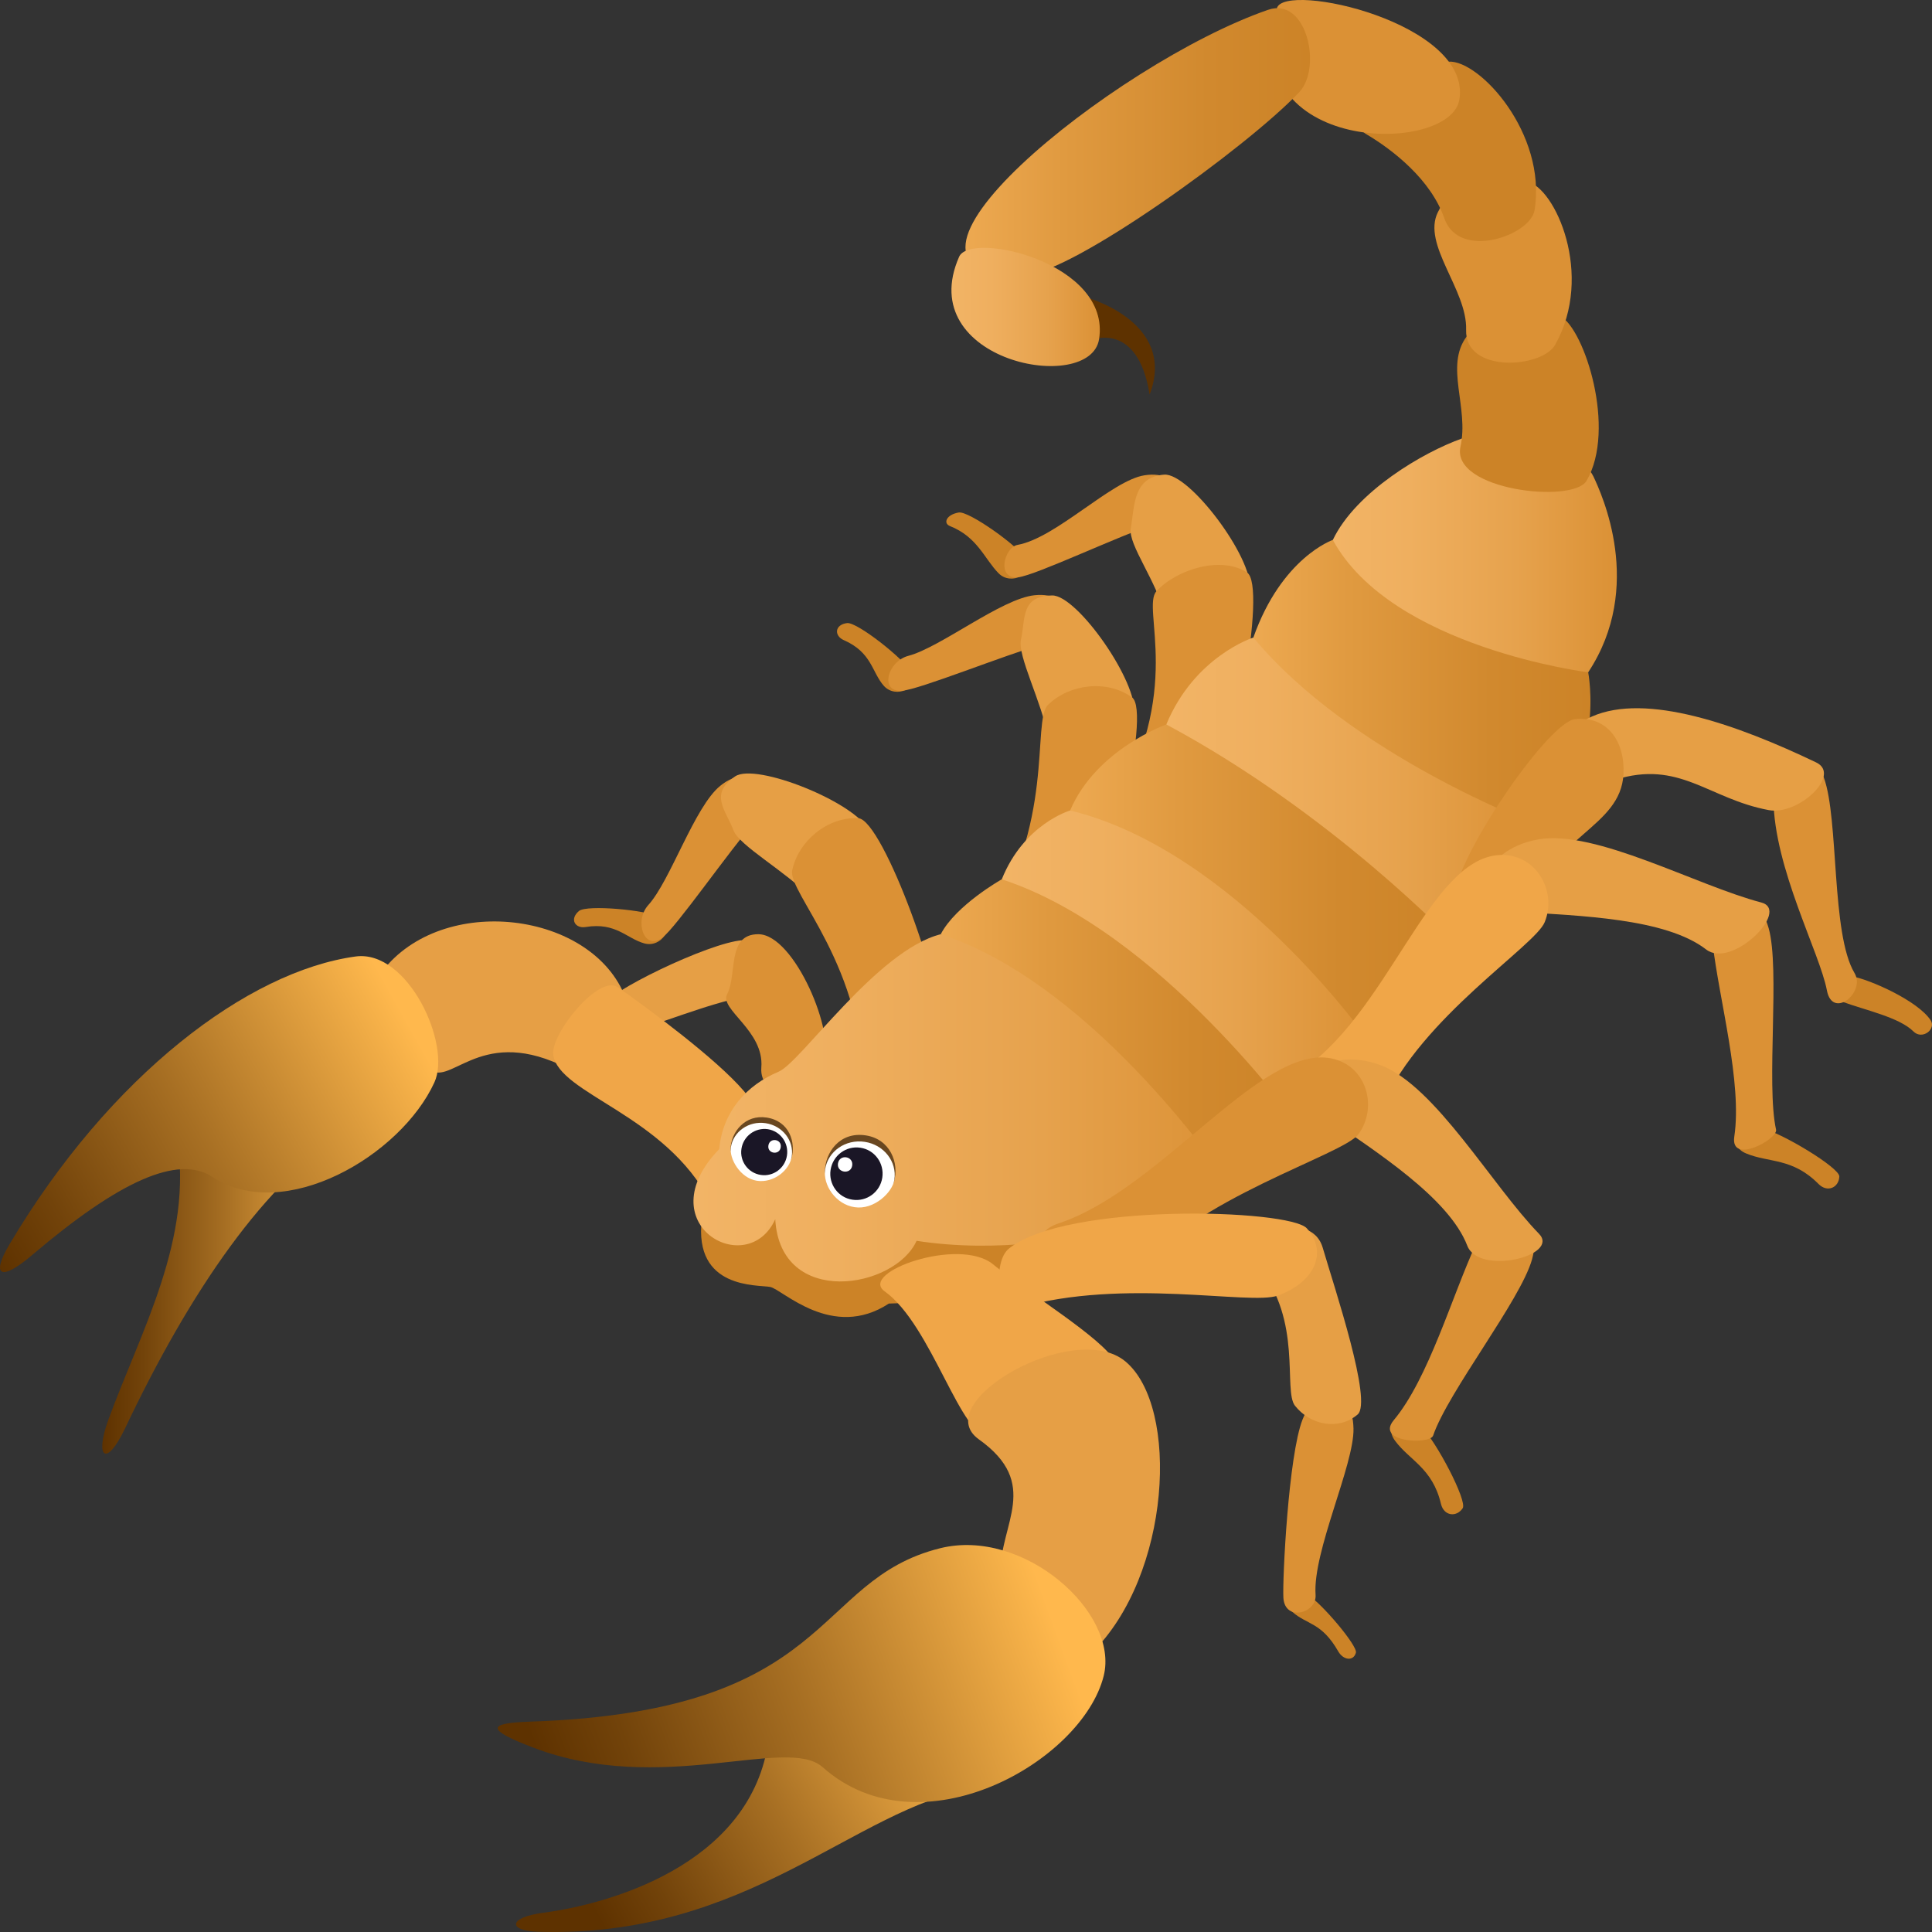 <?xml version="1.0" encoding="utf-8"?>
<!-- Generator: Adobe Illustrator 15.0.0, SVG Export Plug-In . SVG Version: 6.00 Build 0)  -->
<!DOCTYPE svg PUBLIC "-//W3C//DTD SVG 1.1//EN" "http://www.w3.org/Graphics/SVG/1.1/DTD/svg11.dtd">
<svg version="1.1" id="Layer_1" xmlns:x="http://ns.adobe.com/Extensibility/1.0/" xmlns:i="http://ns.adobe.com/AdobeIllustrator/10.0/" xmlns:graph="http://ns.adobe.com/Graphs/1.0/"
	 xmlns="http://www.w3.org/2000/svg" xmlns:xlink="http://www.w3.org/1999/xlink" xmlns:a="http://ns.adobe.com/AdobeSVGViewerExtensions/3.0/"
	 x="0px" y="0px" width="64px" height="64px" viewBox="0 0 64 64" enable-background="new 0 0 64 64" xml:space="preserve">
<rect x="0" y="0" width="64" height="64" fill="#333333" stroke="none"/>
<path fill="#CC8327" d="M47.104,28.896c-14.984,1.643-23.856,11.493-23.856,11.493c-0.275,2.33,1.851,2.163,2.266,2.243
	c0.406,0.078,2.05,1.781,3.931,0.55C33.867,43.078,43.197,41.533,47.104,28.896z"/>
<path fill="#CC8327" d="M19.181,30.176c0.263-0.213,2.256-0.03,2.685,0.206c0.528,0.284,0.056,1.024-0.515,0.871
	c-0.595-0.161-0.942-0.71-1.953-0.544C19.055,30.766,18.854,30.45,19.181,30.176z"/>
<path fill="#DB9135" d="M23.859,26.032c-0.852,0.688-1.646,3.135-2.382,3.947c-0.482,0.532-0.137,1.533,0.46,1.086
	c0.46-0.341,2.185-2.839,3.123-3.92C25.879,26.191,24.886,25.19,23.859,26.032z"/>
<path fill="#E69F45" d="M24.352,25.719c-0.869,0.589-0.313,1.109-0.057,1.781c0.195,0.521,1.713,1.346,2.572,2.237
	c0.762,0.779,2.439-1.084,1.922-2.215C28.357,26.587,25.044,25.252,24.352,25.719z"/>
<path fill="#DB9135" d="M28.432,27.104c-1.025-0.051-1.983,0.76-2.188,1.721c-0.162,0.744,2.437,3.189,2.358,7.385
	c-0.031,1.513,2.309-0.053,2.58-1.744C31.406,33.065,29.25,27.143,28.432,27.104z"/>
<path fill="#CC8327" d="M28.063,20.64c0.338-0.035,1.902,1.202,2.131,1.633c0.285,0.524-0.52,0.887-0.914,0.448
	c-0.406-0.458-0.393-1.105-1.33-1.517C27.631,21.065,27.641,20.692,28.063,20.64z"/>
<path fill="#DB9135" d="M34.27,19.718c-1.094,0.113-3.113,1.726-4.178,2.007c-0.697,0.183-0.963,1.207-0.217,1.158
	c0.576-0.036,3.4-1.187,4.781-1.58C35.869,20.951,35.594,19.575,34.27,19.718z"/>
<path fill="#E69F45" d="M34.854,19.725c-1.051,0.021-0.875,0.759-1.033,1.459c-0.125,0.542,0.688,2.057,0.91,3.269
	c0.207,1.066,2.643,0.423,2.834-0.807C37.723,22.629,35.691,19.712,34.854,19.725z"/>
<path fill="#DB9135" d="M37.5,23.102c-0.83-0.601-2.08-0.443-2.785,0.249c-0.545,0.533,0.273,3.991-2.115,7.456
	c-0.861,1.249,1.961,1.212,3.123-0.055C36.684,29.702,38.162,23.58,37.5,23.102z"/>
<path fill="#CC8327" d="M31.762,16.977c0.334-0.052,1.959,1.104,2.211,1.524c0.309,0.509-0.479,0.91-0.891,0.492
	c-0.471-0.476-0.695-1.203-1.619-1.569C31.242,17.336,31.34,17.048,31.762,16.977z"/>
<path fill="#DB9135" d="M37.912,15.745c-1.088,0.168-2.92,2.073-4.203,2.305c-0.447,0.081-0.715,1.159,0.029,1.071
	c0.57-0.064,3.279-1.351,4.641-1.813C39.572,16.897,39.227,15.537,37.912,15.745z"/>
<path fill="#E69F45" d="M38.568,15.723c-1.049,0.072-0.982,1.069-1.109,1.778c-0.096,0.545,0.867,1.75,1.154,2.95
	c0.262,1.054,2.66,0.289,2.789-0.948C41.508,18.48,39.406,15.667,38.568,15.723z"/>
<path fill="#DB9135" d="M41.309,18.964c-0.859-0.561-2.332-0.104-3,0.621c-0.516,0.56,0.957,3.335-1.5,7.317
	c-0.799,1.289,2.018,1.114,3.115-0.212C40.83,25.597,41.994,19.407,41.309,18.964z"/>
<path fill="#E69F45" d="M24.585,31.147c-1.102,0.083-4.537,1.735-4.704,2.247c-0.205,0.646-0.02,0.838,0.727,0.811
	c0.576-0.021,2.208-0.733,3.612-1.088C25.457,32.798,25.918,31.042,24.585,31.147z"/>
<path fill="#DB9135" d="M25.119,30.947c-1.052,0-0.689,1.33-1.032,1.985c-0.267,0.506,1.234,1.209,1.133,2.43
	c-0.078,1.075,1.548,1.032,2.062-0.133C27.705,34.267,26.321,30.947,25.119,30.947z"/>
<linearGradient id="SVGID_1_" gradientUnits="userSpaceOnUse" x1="3.387" y1="42.792" x2="11.553" y2="42.792">
	<stop  offset="0" style="stop-color:#5E3200"/>
	<stop  offset="0.164" style="stop-color:#72430A"/>
	<stop  offset="0.501" style="stop-color:#A76F23"/>
	<stop  offset="0.979" style="stop-color:#FBB54B"/>
	<stop  offset="1" style="stop-color:#FFB84D"/>
	<a:midPointStop  offset="0" style="stop-color:#5E3200"/>
	<a:midPointStop  offset="0.545" style="stop-color:#5E3200"/>
	<a:midPointStop  offset="1" style="stop-color:#FFB84D"/>
</linearGradient>
<path fill="url(#SVGID_1_)" d="M11.553,37.432c-2.751,1.663-5.264,5.357-7.414,9.892c-0.617,1.298-1.01,0.973-0.552-0.285
	c1.075-2.949,2.831-6.006,2.271-9.372L11.553,37.432z"/>
<path fill="#E69F45" d="M20.814,33.336c-0.832-3.014-5.788-3.81-7.969-1.38c-0.922,1.029,0.47,2.561,1.324,3.421
	c0.714,0.719,1.645-1.369,4.393-0.104C20.184,36.021,21.32,35.183,20.814,33.336z"/>
<linearGradient id="SVGID_2_" gradientUnits="userSpaceOnUse" x1="-0.296" y1="41.553" x2="13.495" y2="33.835">
	<stop  offset="0" style="stop-color:#5E3200"/>
	<stop  offset="0.164" style="stop-color:#72430A"/>
	<stop  offset="0.501" style="stop-color:#A76F23"/>
	<stop  offset="0.979" style="stop-color:#FBB54B"/>
	<stop  offset="1" style="stop-color:#FFB84D"/>
	<a:midPointStop  offset="0" style="stop-color:#5E3200"/>
	<a:midPointStop  offset="0.545" style="stop-color:#5E3200"/>
	<a:midPointStop  offset="1" style="stop-color:#FFB84D"/>
</linearGradient>
<path fill="url(#SVGID_2_)" d="M14.389,35.858c-1.118,2.433-4.983,4.692-7.356,3.128c-1.142-0.752-3.112,0.159-5.964,2.585
	c-1.054,0.898-1.374,0.692-0.753-0.354c3.327-5.603,7.904-9.045,11.463-9.532C13.514,31.449,14.965,34.607,14.389,35.858z"/>
<path fill="#F0A648" d="M24.642,36.142c-0.923-1.079-3.166-2.729-4.175-3.439c-0.63-0.443-2.235,1.558-2.14,2.238
	c0.186,1.31,3.7,1.967,5.203,4.879C24.356,41.419,25.877,37.583,24.642,36.142z"/>
<linearGradient id="SVGID_3_" gradientUnits="userSpaceOnUse" x1="35.451" y1="29.217" x2="48.19" y2="29.217">
	<stop  offset="0" style="stop-color:#EDA951"/>
	<stop  offset="0.283" style="stop-color:#E09A40"/>
	<stop  offset="0.704" style="stop-color:#D1892E"/>
	<stop  offset="1" style="stop-color:#CC8327"/>
	<a:midPointStop  offset="0" style="stop-color:#EDA951"/>
	<a:midPointStop  offset="0.37" style="stop-color:#EDA951"/>
	<a:midPointStop  offset="1" style="stop-color:#CC8327"/>
</linearGradient>
<path fill="url(#SVGID_3_)" d="M48.189,31.224c0,0-3.658-5.201-9.553-7.225c0,0-2.326,0.822-3.186,2.848
	c5.824,3.85,9.852,7.587,9.852,7.587C47.611,33.368,48.189,31.224,48.189,31.224z"/>
<linearGradient id="SVGID_4_" gradientUnits="userSpaceOnUse" x1="38.637" y1="26.172" x2="50.865" y2="26.172">
	<stop  offset="0" style="stop-color:#F2B466"/>
	<stop  offset="0.267" style="stop-color:#EFAF5F"/>
	<stop  offset="0.647" style="stop-color:#E6A24D"/>
	<stop  offset="1" style="stop-color:#DB9135"/>
	<a:midPointStop  offset="0" style="stop-color:#F2B466"/>
	<a:midPointStop  offset="0.63" style="stop-color:#F2B466"/>
	<a:midPointStop  offset="1" style="stop-color:#DB9135"/>
</linearGradient>
<path fill="url(#SVGID_4_)" d="M50.865,27.303c0,0-4.854-3.492-9.346-6.184c0,0-1.949,0.62-2.883,2.88
	c5.516,2.95,9.553,7.225,9.553,7.225C50.967,29.325,50.865,27.303,50.865,27.303z"/>
<linearGradient id="SVGID_5_" gradientUnits="userSpaceOnUse" x1="41.52" y1="22.595" x2="52.687" y2="22.595">
	<stop  offset="0" style="stop-color:#EDA951"/>
	<stop  offset="0.283" style="stop-color:#E09A40"/>
	<stop  offset="0.704" style="stop-color:#D1892E"/>
	<stop  offset="1" style="stop-color:#CC8327"/>
	<a:midPointStop  offset="0" style="stop-color:#EDA951"/>
	<a:midPointStop  offset="0.37" style="stop-color:#EDA951"/>
	<a:midPointStop  offset="1" style="stop-color:#CC8327"/>
</linearGradient>
<path fill="url(#SVGID_5_)" d="M52.611,22.271c0,0-4.678-2.551-8.459-4.385c0,0-1.691,0.575-2.633,3.233
	c3.232,3.898,9.346,6.184,9.346,6.184C53.238,25.5,52.611,22.271,52.611,22.271z"/>
<linearGradient id="SVGID_6_" gradientUnits="userSpaceOnUse" x1="44.152" y1="18.356" x2="53.56" y2="18.356">
	<stop  offset="0" style="stop-color:#F2B466"/>
	<stop  offset="0.267" style="stop-color:#EFAF5F"/>
	<stop  offset="0.647" style="stop-color:#E6A24D"/>
	<stop  offset="1" style="stop-color:#DB9135"/>
	<a:midPointStop  offset="0" style="stop-color:#F2B466"/>
	<a:midPointStop  offset="0.63" style="stop-color:#F2B466"/>
	<a:midPointStop  offset="1" style="stop-color:#DB9135"/>
</linearGradient>
<path fill="url(#SVGID_6_)" d="M52.783,15.781c-0.473-1.006-3.486-1.559-4.348-1.257c-1.285,0.451-3.523,1.767-4.283,3.362
	c1.943,3.57,8.459,4.385,8.459,4.385C54.486,19.436,53.053,16.356,52.783,15.781z"/>
<path fill="#CC8327" d="M51.701,10.482c-1.031-0.562-2.035-0.795-3.119,0.668c-0.73,0.989,0.088,2.346-0.203,3.651
	c-0.311,1.44,3.732,1.892,4.178,1.125C53.553,14.212,52.486,10.911,51.701,10.482z"/>
<path fill="#DB9135" d="M50.586,6.017c-1.121-0.216-2.152-0.575-2.953,1.009c-0.539,1.074,0.975,2.57,0.934,3.896
	c-0.047,1.462,2.514,1.271,2.947,0.503C52.824,9.107,51.506,6.194,50.586,6.017z"/>
<path fill="#CC8327" d="M47.992,2.042c-1.1,0.061-3.502,1.945-2.75,2.392c0.908,0.534,2.16,1.521,2.602,2.796
	c0.488,1.404,2.857,0.572,2.992-0.271C51.242,4.417,49.01,1.986,47.992,2.042z"/>
<path fill="#DB9135" d="M42.299,0.271c-1.371,4.851,5.75,4.882,6.045,3.026C48.752,0.755,42.551-0.619,42.299,0.271z"/>
<path fill="#5E3200" d="M36.145,11.267c0,0,1.545-0.66,1.938,1.804c0.93-2.446-2.168-3.241-2.168-3.241L36.145,11.267z"/>
<linearGradient id="SVGID_7_" gradientUnits="userSpaceOnUse" x1="31.982" y1="4.69" x2="43.397" y2="4.69">
	<stop  offset="0" style="stop-color:#EDA951"/>
	<stop  offset="0.283" style="stop-color:#E09A40"/>
	<stop  offset="0.704" style="stop-color:#D1892E"/>
	<stop  offset="1" style="stop-color:#CC8327"/>
	<a:midPointStop  offset="0" style="stop-color:#EDA951"/>
	<a:midPointStop  offset="0.37" style="stop-color:#EDA951"/>
	<a:midPointStop  offset="1" style="stop-color:#CC8327"/>
</linearGradient>
<path fill="url(#SVGID_7_)" d="M42.008,0.325c-5.115,1.766-14.01,8.989-8.035,8.781c1.533-0.053,7.32-4.213,9.061-6.047
	C43.809,2.245,43.285-0.116,42.008,0.325z"/>
<linearGradient id="SVGID_8_" gradientUnits="userSpaceOnUse" x1="31.518" y1="10.169" x2="36.433" y2="10.169">
	<stop  offset="0" style="stop-color:#F2B466"/>
	<stop  offset="0.267" style="stop-color:#EFAF5F"/>
	<stop  offset="0.647" style="stop-color:#E6A24D"/>
	<stop  offset="1" style="stop-color:#DB9135"/>
	<a:midPointStop  offset="0" style="stop-color:#F2B466"/>
	<a:midPointStop  offset="0.63" style="stop-color:#F2B466"/>
	<a:midPointStop  offset="1" style="stop-color:#DB9135"/>
</linearGradient>
<path fill="url(#SVGID_8_)" d="M31.773,8.504c-1.535,3.479,4.338,4.587,4.635,2.733C36.813,8.696,32.15,7.647,31.773,8.504z"/>
<linearGradient id="SVGID_9_" gradientUnits="userSpaceOnUse" x1="33.185" y1="32.06" x2="45.303" y2="32.06">
	<stop  offset="0" style="stop-color:#F2B466"/>
	<stop  offset="0.267" style="stop-color:#EFAF5F"/>
	<stop  offset="0.647" style="stop-color:#E6A24D"/>
	<stop  offset="1" style="stop-color:#DB9135"/>
	<a:midPointStop  offset="0" style="stop-color:#F2B466"/>
	<a:midPointStop  offset="0.63" style="stop-color:#F2B466"/>
	<a:midPointStop  offset="1" style="stop-color:#DB9135"/>
</linearGradient>
<path fill="url(#SVGID_9_)" d="M45.303,34.435c0,0-4.4-6.257-9.852-7.587c0,0-1.529,0.442-2.266,2.281
	c5.029,4.24,9.836,8.144,9.836,8.144C45.055,36.102,45.303,34.435,45.303,34.435z"/>
<linearGradient id="SVGID_10_" gradientUnits="userSpaceOnUse" x1="31.164" y1="34.259" x2="43.022" y2="34.259">
	<stop  offset="0" style="stop-color:#EDA951"/>
	<stop  offset="0.283" style="stop-color:#E09A40"/>
	<stop  offset="0.704" style="stop-color:#D1892E"/>
	<stop  offset="1" style="stop-color:#CC8327"/>
	<a:midPointStop  offset="0" style="stop-color:#EDA951"/>
	<a:midPointStop  offset="0.37" style="stop-color:#EDA951"/>
	<a:midPointStop  offset="1" style="stop-color:#CC8327"/>
</linearGradient>
<path fill="url(#SVGID_10_)" d="M43.021,37.272c0,0-4.6-6.436-9.836-8.144c0,0-1.518,0.854-2.021,1.818
	c5.195,4.252,9.68,8.442,9.68,8.442C42.703,38.327,43.021,37.272,43.021,37.272z"/>
<linearGradient id="SVGID_11_" gradientUnits="userSpaceOnUse" x1="22.972" y1="36.698" x2="40.844" y2="36.698">
	<stop  offset="0" style="stop-color:#F2B466"/>
	<stop  offset="0.267" style="stop-color:#EFAF5F"/>
	<stop  offset="0.647" style="stop-color:#E6A24D"/>
	<stop  offset="1" style="stop-color:#DB9135"/>
	<a:midPointStop  offset="0" style="stop-color:#F2B466"/>
	<a:midPointStop  offset="0.63" style="stop-color:#F2B466"/>
	<a:midPointStop  offset="1" style="stop-color:#DB9135"/>
</linearGradient>
<path fill="url(#SVGID_11_)" d="M40.844,39.389c0,0-4.443-6.734-9.68-8.442c-2.113,0.532-4.635,4.246-5.369,4.553
	c-1.064,0.444-1.859,1.329-1.969,2.564c-2.403,2.483,0.934,4.358,1.855,2.324c0.167,2.951,3.963,2.308,4.682,0.716
	C35.656,41.917,40.844,39.389,40.844,39.389z"/>
<path fill="#CC8327" d="M63.951,33.79c-0.445-0.654-2.018-1.344-2.611-1.451c-0.725-0.131-0.941,0.611-0.289,0.853
	c0.738,0.27,1.867,0.51,2.332,0.974C63.676,34.463,64.154,34.091,63.951,33.79z"/>
<path fill="#DB9135" d="M61.432,32.231c-0.775-1.295-0.514-5.091-1.012-6.465c-0.221-0.608-1.68-0.122-1.672,0.712
	c0.021,2.281,1.535,5.086,1.77,6.328C60.701,33.784,61.816,32.872,61.432,32.231z"/>
<path fill="#E69F45" d="M60.162,25.256c-2.625-1.257-5.629-2.316-7.43-1.519c-1.629,0.722-0.814,2.594,0.756,2.098
	c2.154-0.681,3.092,0.625,5.105,1.001C59.58,27.02,61.012,25.663,60.162,25.256z"/>
<path fill="#DB9135" d="M52.178,23.821c-0.848,0.084-3.709,4.206-3.992,5.767c-0.344,1.889,2.156,2.256,2.582,0.488
	c0.576-2.393,2.92-2.642,3.012-4.434C53.836,24.565,53.244,23.71,52.178,23.821z"/>
<path fill="#CC8327" d="M60.93,38.973c0.012-0.29-1.926-1.458-2.563-1.596c-0.771-0.175-1.189,0.559-0.52,0.834
	c0.756,0.313,1.529,0.137,2.391,1.007C60.535,39.52,60.916,39.339,60.93,38.973z"/>
<path fill="#DB9135" d="M58.834,37.42c-0.334-1.505,0.139-5.321-0.246-6.676c-0.461-1.64-2.045-1.124-1.854,0.517
	c0.217,1.861,0.984,4.614,0.717,6.389C57.311,38.6,58.902,37.735,58.834,37.42z"/>
<path fill="#E69F45" d="M58.344,29.896c-2.16-0.567-5.484-2.421-7.387-2.09c-1.961,0.344-2.488,2.275-0.684,2.397
	c2.045,0.138,4.896,0.206,6.246,1.25C57.371,32.11,59.33,30.155,58.344,29.896z"/>
<path fill="#F0A648" d="M49.686,28.323c-2.371,0.099-3.713,5.36-6.73,7.243c-1.736,1.084,2.104,2.748,2.855,1.03
	c1.264-2.886,5.043-5.263,5.359-6.048C51.588,29.531,50.893,28.273,49.686,28.323z"/>
<path fill="#694720" d="M25.394,37.02c0.771,0.119,0.972,0.838,0.824,1.351c-0.108,0.384-2.026,0.092-2.017-0.306
	C24.215,37.489,24.688,36.912,25.394,37.02z"/>
<path fill="#FFFFFF" d="M25.364,37.207c0.558,0.084,0.943,0.58,0.863,1.104c-0.07,0.455-0.598,0.887-1.154,0.803
	c-0.559-0.088-0.92-0.734-0.862-1.107C24.291,37.481,24.808,37.122,25.364,37.207z"/>
<path fill="#1A1626" d="M25.436,37.406c-0.418-0.061-0.81,0.227-0.874,0.647c-0.065,0.415,0.222,0.805,0.639,0.868
	c0.413,0.065,0.804-0.224,0.868-0.641C26.134,37.859,25.849,37.472,25.436,37.406z"/>
<path fill="#FFFFFF" d="M25.454,37.946c-0.044,0.274,0.368,0.335,0.408,0.062C25.908,37.729,25.496,37.668,25.454,37.946z"/>
<path fill="#694720" d="M28.678,37.611c-0.877-0.133-1.342,0.582-1.354,1.188c-0.016,0.455,2.168,0.785,2.291,0.349
	C29.795,38.517,29.484,37.732,28.678,37.611z"/>
<path fill="#FFFFFF" d="M28.645,37.825c-0.633-0.096-1.219,0.312-1.311,0.909c-0.08,0.516,0.344,1.163,0.979,1.256
	c0.635,0.097,1.25-0.485,1.314-0.91C29.719,38.483,29.281,37.92,28.645,37.825z"/>
<path fill="#1A1626" d="M28.502,38.02c0.475,0.071,0.797,0.516,0.725,0.992c-0.072,0.475-0.516,0.803-0.99,0.729
	c-0.471-0.068-0.795-0.514-0.723-0.986C27.588,38.275,28.029,37.948,28.502,38.02z"/>
<path fill="#FFFFFF" d="M28.23,38.612c-0.047,0.311-0.52,0.238-0.471-0.072C27.809,38.223,28.279,38.294,28.23,38.612z"/>
<path fill="#CC8327" d="M48.453,49.962c0.162-0.242-0.887-2.234-1.357-2.68c-0.57-0.546-1.309-0.133-0.883,0.445
	c0.486,0.657,1.238,0.903,1.52,2.088C47.83,50.227,48.25,50.267,48.453,49.962z"/>
<path fill="#DB9135" d="M47.473,47.558c0.5-1.459,2.895-4.481,3.277-5.838c0.459-1.64-1.164-2.012-1.857-0.508
	c-0.787,1.702-1.568,4.451-2.723,5.833C45.551,47.785,47.365,47.862,47.473,47.558z"/>
<path fill="#E69F45" d="M50.98,40.869c-1.551-1.593-3.426-4.885-5.229-5.577c-1.855-0.712-3.318,0.67-1.838,1.7
	c1.68,1.168,4.082,2.688,4.693,4.274C48.992,42.264,51.691,41.598,50.98,40.869z"/>
<path fill="#DB9135" d="M44.094,35.06c-2.328-0.463-5.643,4.346-9.025,5.466c-1.945,0.645,1.385,3.165,2.529,1.672
	c1.916-2.506,6.908-3.938,7.404-4.628C45.65,36.68,45.279,35.294,44.094,35.06z"/>
<path fill="#CC8327" d="M44.916,54.748c0.061-0.23-1.137-1.639-1.576-1.904c-0.533-0.323-0.969,0.168-0.531,0.551
	c0.494,0.436,0.967,0.338,1.523,1.311C44.498,54.996,44.834,55.042,44.916,54.748z"/>
<path fill="#DB9135" d="M43.58,52.83c-0.102-1.425,1.285-4.317,1.256-5.508c-0.033-1.436-1.18-1.594-1.689-0.294
	c-0.465,1.189-0.668,5.285-0.633,5.902C42.563,53.732,43.627,53.441,43.58,52.83z"/>
<path fill="#E69F45" d="M44.973,46.857c0.5-0.425-0.762-4.178-1.156-5.524c-0.402-1.383-3.014-0.403-2.135,0.641
	c1.477,1.753,0.816,4.092,1.217,4.594C43.416,47.219,44.346,47.391,44.973,46.857z"/>
<path fill="#F0A648" d="M43.291,40.691c-0.57-0.642-7.977-0.861-9.871,0.671c-0.543,0.438-0.383,2.165,0.328,1.96
	c3.484-1.007,7.67-0.074,8.582-0.404C43.516,42.492,44.014,41.505,43.291,40.691z"/>
<path fill="#F0A648" d="M32.893,41.88c1.176,0.962,3.65,2.461,4.043,3.225c0.492,0.962-2.873,2.377-4.127,2.501
	c-0.965,0.096-1.941-3.715-3.504-4.829C28.428,42.149,31.771,40.962,32.893,41.88z"/>
<path fill="#E69F45" d="M37.285,45.103c1.797,1.506,1.508,7.077-1.121,9.651c-1.115,1.091-3.016-1.371-3.025-2.654
	c-0.012-1.627,1.352-2.947-0.711-4.418C30.723,46.466,35.59,43.678,37.285,45.103z"/>
<linearGradient id="SVGID_12_" gradientUnits="userSpaceOnUse" x1="-52.133" y1="87.039" x2="-42.184" y2="77.721" gradientTransform="matrix(0.972 0.237 -0.237 0.972 91.177 -8.625)">
	<stop  offset="0" style="stop-color:#5E3200"/>
	<stop  offset="0.164" style="stop-color:#72430A"/>
	<stop  offset="0.501" style="stop-color:#A76F23"/>
	<stop  offset="0.979" style="stop-color:#FBB54B"/>
	<stop  offset="1" style="stop-color:#FFB84D"/>
	<a:midPointStop  offset="0" style="stop-color:#5E3200"/>
	<a:midPointStop  offset="0.545" style="stop-color:#5E3200"/>
	<a:midPointStop  offset="1" style="stop-color:#FFB84D"/>
</linearGradient>
<path fill="url(#SVGID_12_)" d="M32.268,59.238c-3.975,0.674-7.483,4.976-14.449,4.754c-1.002-0.032-0.989-0.477,0.188-0.631
	c2.108-0.277,6.742-1.541,7.424-5.534L32.268,59.238z"/>
<linearGradient id="SVGID_13_" gradientUnits="userSpaceOnUse" x1="-54.247" y1="83.99" x2="-39.648" y2="74.233" gradientTransform="matrix(0.972 0.237 -0.237 0.972 91.177 -8.625)">
	<stop  offset="0" style="stop-color:#5E3200"/>
	<stop  offset="0.164" style="stop-color:#72430A"/>
	<stop  offset="0.501" style="stop-color:#A76F23"/>
	<stop  offset="0.979" style="stop-color:#FBB54B"/>
	<stop  offset="1" style="stop-color:#FFB84D"/>
	<a:midPointStop  offset="0" style="stop-color:#5E3200"/>
	<a:midPointStop  offset="0.545" style="stop-color:#5E3200"/>
	<a:midPointStop  offset="1" style="stop-color:#FFB84D"/>
</linearGradient>
<path fill="url(#SVGID_13_)" d="M36.561,55.518c-0.713,2.844-6.082,5.899-9.311,3.021c-1.181-1.057-5.367,0.967-9.59-0.649
	c-1.562-0.597-1.536-0.811-0.09-0.859c10.121-0.338,9.301-4.678,13.57-5.743C33.916,50.595,37.086,53.425,36.561,55.518z"/>
</svg>

